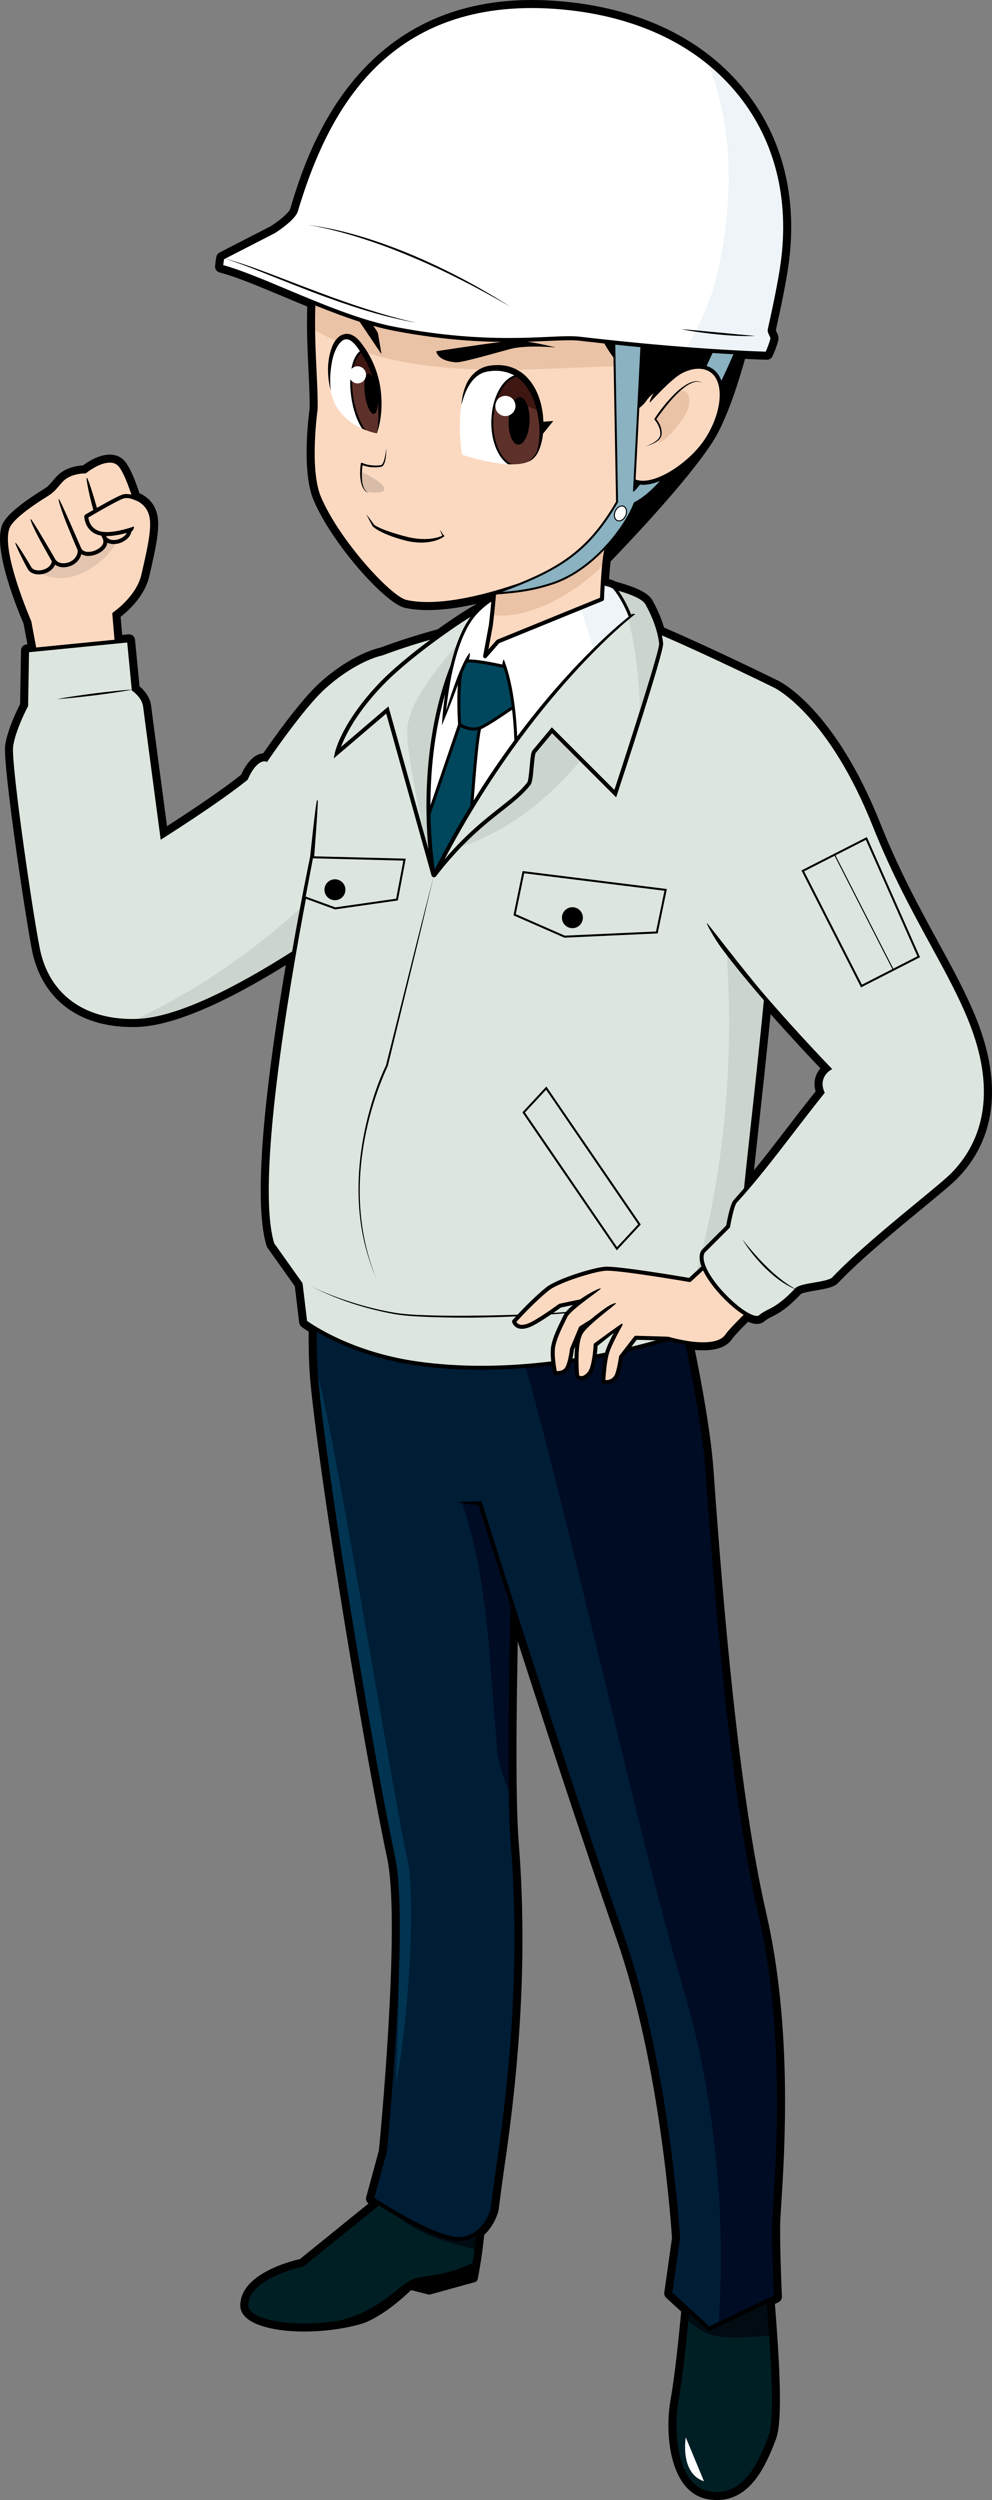 <?xml version="1.0" encoding="UTF-8"?><svg id="b" xmlns="http://www.w3.org/2000/svg" width="87.102mm" height="219.465mm" xmlns:xlink="http://www.w3.org/1999/xlink" viewBox="0 0 246.903 622.106"><rect x="0" y="0" width="246.903" height="622.106" fill="#808080" stroke="none"/><defs><clipPath id="d"><path d="M82.292,97.12c-1.559-9.05,2.477-17.238,6.965-11.419,8.004,10.386,4.539,22.149,4.539,22.149,0,0-9.945-1.681-11.504-10.73Z" fill="none"/></clipPath><clipPath id="e"><path d="M115.013,113.149s-3.492-20.206,7.047-21.501c13.598-1.666,14.547,18.39,10.779,22.341-3.769,3.952-17.826-.84-17.826-.84Z" fill="none"/></clipPath></defs><g id="c"><g><path d="M28.458,152.771s5.936-3.979,7.238-9.72c1.228-5.402,2.594-10.988,2.053-14.246-.676-4.07-4.266-4.914-4.266-4.914,0,0-2.117-7.083-3.969-8.552-3.021-2.398-8.355,1.973-8.355,1.973,0,0-2.516-.102-4.738,1.251-1.756,1.068-2.447,2.991-4.539,4.296-2.555,1.592-8.764,5.524-9.926,8.273-2.447,5.794,5.353,23.599,5.353,23.599l2.025,10.836s13.442,.922,20-2.5l-.876-10.296Z" fill="#fbd9c1"/><path d="M30.014,132.726s-1.381,5.148-7.963,9.062c-8.033,4.773-13.859-.232-13.859-.232l21.822-8.829Z" fill="#e2c4af"/><path d="M31.395,126.005l-9.666-6.635s1.166,4.551,2.315,8.564l-9.233-3.306s1.285,3.175,2.562,6.291l-9.5-1.322s1.377,2.503,2.774,5.026l-6.567,.88s2.43,4.404,3.299,5.904c1.051,1.811,5.408,1.192,6.012-1.555,.02-.09,.031-.19,.037-.296,1.355,1.975,5.557,1.225,6.332-1.778,.073-.282,.087-.645,.065-1.05,1.383,2.489,6.858,.311,6.38-2.258-.03-.166-.069-.365-.111-.577,1.562,2.139,5.988,.504,6.142-1.865,.12-1.859-.841-6.023-.841-6.023Z" fill="#fbd9c1"/><path d="M30.791,123.504c-1.387,.297-9.315,4.988-9.315,4.988,0,0-.004,3.096,3.034,4.122,3.036,1.025,8.78-1.065,8.78-1.065l.193-7.657s-1.306-.685-2.692-.388Z" fill="#fbd9c1"/><path d="M95.086,162.6s-6.432,1.174-14.422,8.346c-5.539,4.972-14.394,18.062-14.394,18.062,0,0-2.524-.98-5.05,4.729-7.114,5.744-20.828,14.384-20.828,14.384,0,0-4.036-30.317-4.267-32.295-.298-2.578-2.836-4.266-2.836-4.266l-1.176-12.217-25.381,2.506-.236,13.738s-3.038,5.667-3.71,9.978c-.672,4.312,5.44,45.737,6.858,51.601,2.518,10.395,10.814,17.296,24.413,16.886,23.161-.7,70.875-39.896,70.875-39.896l-9.847-51.557Z" fill="#dce6de"/><path d="M104.933,214.156l-3.393-17.764c-17.837,23.957-41.415,45.236-68.686,57.655,.402,0,.793,.017,1.203,.004,23.161-.7,70.876-39.896,70.876-39.896Z" fill="#cbd4cd"/><path d="M119.673,554.534c-.637,7.14-1.762,12.39-1.762,12.39l-11.084,3.059-4.81-1.226s-7.017,7.101-12.794,8.681c-12.389,3.388-28.533,1.686-28.426-3.818,.15-7.674,14.285-10.541,14.285-10.541l18.588-15.05,16.45-16.528s10.189,15.897,9.553,23.034Z" fill="#001f25"/><path d="M119.08,559.852c.212-1.592,.421-3.382,.594-5.318,.637-7.137-9.553-23.034-9.553-23.034l-15.573,15.646c5.915,7.537,15.083,10.786,24.532,12.706Z" fill="#000b12"/><path d="M127.597,458.433c2.562,32.01-.713,61.139-3.346,79.195-.902,6.174-1.652,12.197-1.652,12.197,0,0-1.574,6.525-7.67,7.31-6.094,.787-22.335-10.021-22.335-10.021l3.191-11.717s5.602-56.512,2.064-73.203c-5.586-26.359-16.096-89.545-18.977-117.146-2.166-20.746,2.699-48.388,2.699-48.388l49.218,5.395s-5.443,128.27-3.193,156.377Z" fill="#001d36"/><path d="M123.81,436.073c.541,3.701,1.766,7.197,3.322,10.635-.338-19.623,.457-52.898,1.391-82.6-5.664,2.945-5.971,6.543-14.959,5.898,8.262,21.301,8.051,42.977,10.246,66.066Z" fill="#000c24"/><path d="M101.408,462.722c-3.202-13.594-20.509-120.332-22.851-121.49,.082,1.291,.185,2.565,.316,3.817,2.881,27.601,13.391,90.787,18.977,117.146,2.249,10.613,1.492,38.014,.641,56.562,3.46-16.807,4.882-47.691,2.917-56.035Z" fill="#003451"/><path d="M192.236,606.47c-3.184,8.635-7.365,15.777-15.711,14.484-8.959-1.385-10.029-15.676-8.676-23.385,2.105-11.975,3.67-34.166,3.67-34.166,0,0,19.719-4.463,19.785,1.203,.07,5.664,3.353,35.299,.932,41.863Z" fill="#001f25"/><path d="M171.519,563.403s-.409,5.802-1.09,13.07c-.06,.635,4.668,4.327,7.306,4.765,4.7,.779,9.76,.24,14.713-.065-.506-7.442-1.113-14.163-1.143-16.567-.066-5.666-19.785-1.203-19.785-1.203Z" fill="#000b12"/><path d="M192.669,553.872c.055-6.916,4.332-43.748-3.402-77.383-7.064-30.723-10.924-78.805-13.162-110.359-1.232-17.389-8.185-46.055-8.185-46.055l-78.161-3.975,23.86,57.291,5.859,.67s19.469,62.117,35.463,108.123c11.426,32.863,13.818,74.805,13.818,74.805l-1.935,13.689,9.672,8.846,16.619-7.992s-.502-10.744-.445-17.66Z" fill="#001d36"/><path d="M192.669,553.872c.055-6.916,4.332-43.748-3.402-77.383-7.064-30.723-10.924-78.805-13.162-110.359-1.232-17.389-8.185-46.055-8.185-46.055l-43.824-2.228c13.197,38.93,32.92,132.748,45.894,176.726,10.592,35.914,9.957,68.768,8.855,83.82l14.269-6.861s-.502-10.744-.445-17.66Z" fill="#000c24"/><path d="M161.08,164.004l-26.496-3.058,5.994-17.084s17.768,2.196,20.416,6.124c2.506,3.712,.086,14.018,.086,14.018Z" fill="#cbd4cd"/><path d="M192.913,170.675s-31.55-15.546-38.97-17.101c-14.459-3.028-40.464,2.142-58.856,9.025l-16.205,37.032-1.203,13.695s-16.05,76.543-9.877,96.296l7.022,9.876,1.133,9.47s10.151,7.767,27.647,10.284c35.289,5.075,70.371-8.642,70.371-8.642v-7.407s10.47-12.022,11.11-20.987c1.235-17.284,13.581-108.881,7.828-131.541Z" fill="#dce6de"/><path d="M180.473,232.142c3,33.745-.748,68.613-12.088,100.391,3.555-1.129,5.588-1.922,5.588-1.922v-7.407s10.471-12.022,11.111-20.987c.812-11.378,6.439-54.96,8.551-89.88-6.324,6.57-13.162,13.499-13.162,19.806Z" fill="#cbd4cd"/><path d="M164.495,158.904c-4.58-2.802-8.496-4.899-10.552-5.33-5.351-1.121-11.699-1.452-18.502-1.081-5.035,20.421-12.629,39.972-21.967,58.648,24.074-7.523,38.525-29.761,51.02-52.237Z" fill="#cbd4cd"/><polygon points="130.273 217.029 128.082 227.62 140.52 233.079 163.484 232.029 165.675 221.439 130.273 217.029" fill="#dce6de"/><polygon points="77.678 213.327 75.801 223.264 83.42 226.048 98.812 223.849 100.689 213.912 77.678 213.327" fill="#dce6de"/><polygon points="159.16 304.685 153.542 310.731 130.34 276.818 135.959 270.771 159.16 304.685" fill="#dce6de"/><path d="M113.832,162.324s-15.166,7.793-5.874,55.629c29.829-49.139,49.112-56.683,49.112-56.683l-43.238,1.054Z" fill="#fff"/><path d="M114.394,180.301l-8.484,24.838c.478,3.916,1.146,8.175,2.048,12.814,3.204-5.277,6.284-10.071,9.233-14.432,.812-10.925,1.521-19.698,2.217-22.357,2.262-8.635-5.014-.863-5.014-.863Z" fill="#00465c"/><path d="M107.958,217.953l-11.553-41.271-12.555,10.72s1.546-7.326,11.111-17.284c6.83-7.11,21.438-17.322,25.649-19.133-20.127,27.411-12.653,66.969-12.653,66.969Z" fill="#dce6de"/><path d="M101.368,181.247c-.569,6.829,6.59,36.706,6.59,36.706,0,0-6.415-33.97,8.663-60.765-7.531,8.448-14.684,17.229-15.253,24.059Z" fill="#cbd4cd"/><path d="M119.408,181.164c-2.664,.861-5.014-.863-5.014-.863,0,0-.895-13.341,1.352-15.6,1.394-1.402,22.041,4.113,22.041,4.113,0,0-15.711,11.49-18.379,12.35Z" fill="#00465c"/><path d="M152.984,146.403c-1.936-2.218-16.33-1.707-16.33-1.707,0,0-11.77,.325-18.564,8.202-6.793,7.876-7.726,27.589-7.726,27.589,0,0,3.861-14.128,6.797-17.773l7.904,1.583c3.15,7.769,3.322,20.036,3.322,20.036,0,0,27.545-20.078,29.227-24.191,1.525-3.735-2.695-11.523-4.629-13.738Z" fill="#fff"/><path d="M152.984,146.403c-1.156-1.324-6.753-1.676-11.076-1.744,3.178,7.637,5.615,15.47,7.477,23.5,4.281-3.549,7.671-6.657,8.228-8.018,1.525-3.735-2.695-11.523-4.629-13.738Z" fill="#eef4f7"/><path d="M149.834,149.081l-25.9,10.559-3.193,3.659,1.428-7.697s2.473-19.593,.783-29.118c-1.553-8.754,33.068-4.52,33.068-4.52,0,0-4.244,10.726-5.223,15.453-.662,3.211-.963,11.665-.963,11.665Z" fill="#fbd9c1"/><path d="M156.018,121.963s-34.62-4.233-33.067,4.52c1.311,7.394,.115,20.849-.486,26.502,9.066,1.513,21.588-5.887,27.934-12.693,.115-1.122,.246-2.14,.398-2.876,.978-4.727,5.222-15.453,5.222-15.453Z" fill="#eac2a6"/><path d="M125.439,24.17c-18.434-.644-38.431,9.328-45.743,38.149-3.383,13.335-.863,31.358-1.15,39.587,0,0-2.119,14.815,.863,21.905,4.598,10.93,17.592,25.069,21.688,25.978,12.594,2.79,34.092-6.395,34.092-6.395l13.145-6.325,7.686-15.104s13.834-18.997,14.441-36.371c1.148-32.916-20.445-60.564-45.021-61.422Z" fill="#fbd9c1"/><path d="M169.848,91.134c.328-1.85,.547-3.705,.611-5.542,1.148-32.916-20.444-60.564-45.02-61.422-18.434-.644-38.431,9.328-45.743,38.149-1.528,6.021-1.851,12.999-1.773,19.6,27.728,15.953,60.802,7.879,91.926,9.216Z" fill="#eac2a6"/><g clip-path="url(#d)"><polygon points="96.401 110.271 81.805 103.242 81.584 82.025 97.368 82.577 96.401 110.271" fill="#fff"/><path d="M97.057,97.324c.846,6.021-.572,11.2-3.17,11.565-2.594,.365-5.385-4.221-6.228-10.242-.848-6.021,.572-11.2,3.166-11.564,2.596-.364,5.385,4.221,6.232,10.242Z" fill="#5d312a"/><path d="M97.018,97.083c-.889-5.9-3.633-10.359-6.193-10.001-2.115,.298-3.449,3.797-3.41,8.344,2.156-.832,5.793-1.399,9.604,1.657Z" fill="#3e1612"/><path d="M91.112,93.345c-.041,1.174-1.025,2.092-2.197,2.051-1.176-.041-2.094-1.025-2.053-2.199s1.025-2.093,2.201-2.052c1.172,.041,2.09,1.026,2.049,2.2Z" fill="#fff"/></g><path d="M89.856,117.378c-.06,1.734,.127,4.116,1.445,5.036,0,0,4.566,.727,4.357-.871-.211-1.599-5.803-4.165-5.803-4.165Z" fill="#d9bca8"/><path d="M160.994,149.986l-2.881,2.821s-27.349,19.778-50.155,65.145c11.06-14.321,19.025-16.976,23.673-22.951,.723-.871,.672-7.182,1.327-7.966,3.972-4.757,4.424-5.311,4.424-5.311l15.761,15.761s11.639-35.326,11.422-37.343c-.555-5.184-3.57-10.156-3.57-10.156Z" fill="#dce6de"/><path d="M160.993,149.986l-2.881,2.821s-.611,.445-1.707,1.331c2.01,7.812,2.707,15.918,2.941,24.125,2.736-8.653,5.32-17.161,5.217-18.121-.555-5.184-3.57-10.156-3.57-10.156Z" fill="#cbd4cd"/><path d="M156.111,123.673c-1.431,1.226-.155,2.529,1.875,1.514,12.644-6.322,26.067-39.949,26.067-39.949l-4.338-3.293s-14.753,34.142-23.604,41.729Z" fill="#8ab2c1"/><path d="M176.9,92.076c-3.906-2.421-10.568,.69-14.881,7.649l-5.801,18.812c4.219,4.94,15.637-2.52,19.949-9.479s4.641-14.561,.732-16.982Z" fill="#fbd9c1"/><path d="M163.405,104.29c.314,.371,1.373,1.737,1.373,3.561,0,.052,0,.104-.002,.156-.027,.794-.514,1.423-1.133,1.908,1.578,.346,3.525-2.052,5.738-4.914,3.334-4.315,2.352-7.747,.543-7.742-.131,0-.24-.102-.369-.13-2.961,2.496-5.756,6.573-6.15,7.161Z" fill="#eac2a6"/><path d="M170.687,606.515s-1.539,8.916,4.529,10.922l-4.529-10.922Z" fill="#fff"/><path d="M160.005,79.349c.123-1.375-7.142-3.417-7.266-2.041l.842,47.595c-7.586,13.102-15.202,17.217-30.348,22.796,5.479-.421,9.273-.843,14.331-2.528,10.116-3.372,18.125-13.91,20.421-19.983l-.188-2.778,2.208-43.06Z" fill="#8ab2c1"/><path d="M140.098,1.87c-47.888-4.477-61.084,32.764-66.408,50.442-.488,2.082-5.545,5.274-5.545,5.274l-12.828,6.589s-.172,.912-.287,2.171c10.233,2.665,28.52,12.642,42.908,15.425,25.52,4.939,39.855,1.755,46.335,2.513,28.639,3.355,46.636,3.731,46.636,3.731,0,0,.969-2.082,1.346-3.725,.124-.539-.819-1.576-.671-2.234,1.037-4.607,2.571-11.782,3.23-16.626,4.578-33.741-17.009-60.034-54.715-63.561Z" fill="#fff"/><path d="M194.813,65.431c2.814-20.744-4.274-38.663-18.904-50.217,7.471,17.253,6.553,39.118,1.564,56.928-1.752,5.257-4.068,10.138-6.84,14.722,12.863,.995,20.275,1.152,20.275,1.152,0,0,.969-2.082,1.346-3.725,.123-.539-.82-1.576-.672-2.234,1.037-4.607,2.572-11.782,3.231-16.626Z" fill="#eef4f7"/><path d="M155.712,128.339c-.437,.977-1.367,1.513-2.078,1.196-.711-.318-.934-1.368-.498-2.347,.436-.978,1.366-1.513,2.078-1.196,.711,.318,.935,1.368,.498,2.347Z" fill="#fff"/><path d="M199.82,292.641l-28.165,25.877s-17.718-3.05-21.015-2.806c-2.916,.21-11.865,2.989-14.404,5.043-3.947,3.185-8.287,8.072-8.287,8.072,0,0,.512,2.2,3.685,.966,2.276-.881,7.753-4.892,7.753-4.892l5.225-1.099c-1.694,1.231-3.345,2.627-3.886,3.723-1.246,2.524-2.654,5.278-3.053,7.634-.398,2.351,.473,6.481,.473,6.481,0,0,1.834,.309,2.791-.852,.958-1.16,1.418-5.061,1.418-5.061l2.204-5.267,2.77-1.742c-1.271,1.088-2.389,2.203-2.848,3.095-1.548,2.998-.829,10.677-.829,10.677,0,0,1.223,1.385,3.031-.74,1.297-1.529,1.568-7.102,1.568-7.102l6.216-4.984s-2.815,4.688-3.483,7.356c-.668,2.667-.838,6.825-.838,6.825,0,0,2.136,.573,3.25-1.361,.628-1.093,1.185-4.864,1.185-4.864l3.672-4.736,8.014,.235s11.732,3.604,14.686-.743c2.979-4.38,28.981-27.207,28.981-27.207l-10.115-12.527Z" fill="#fbd9c1"/><path d="M241.767,254.454c-5.557-14.118-15.503-27.523-24.086-49.08-11.323-28.438-24.768-34.699-24.768-34.699l-16.696,59.459c7.92,12.852,30.128,35.794,30.128,35.794,0,0-3.304,2.003-1.645,5.92-8.132,10.165-14.266,18.946-21.729,27.134-.845,.928-1.749,6.212-1.749,6.212l-6.232,6.232c-2.797,4.731,11.429,18.627,14.231,16.265,2.248-1.895,3.837-1.23,9.052-6.743,1.249-1.319,7.872-1.289,9.245-2.739,8.827-9.324,26.098-22.324,29.711-26.03,8.869-9.097,10.706-22.059,4.54-37.724Z" fill="#dce6de"/><g clip-path="url(#e)"><rect x="111.049" y="89.791" width="28.554" height="30.155" transform="translate(16.149 226.461) rotate(-88.001)" fill="#fff"/><path d="M135.845,104.976c-.219,6.255-3.373,11.222-7.045,11.094-3.674-.129-6.475-5.304-6.256-11.559,.217-6.255,3.373-11.222,7.047-11.093,3.672,.128,6.473,5.302,6.254,11.558Z" fill="#5d312a"/><path d="M129.591,93.418c-3.096-.108-5.816,3.407-6.728,8.258,3.332-1.211,8.535-1.779,12.973,1.841-.226-5.58-2.861-9.98-6.244-10.099Z" fill="#3e1612"/><path d="M128.312,101.105c-.049,1.391-1.215,2.477-2.606,2.429s-2.477-1.214-2.43-2.605c.049-1.391,1.215-2.477,2.605-2.429,1.391,.048,2.478,1.214,2.43,2.604Z" fill="#fff"/></g><path d="M233.413,234.252c-4.527-8.289-9.66-17.684-14.338-29.433-11.412-28.662-24.958-35.238-25.499-35.49-.167-.082-16.468-8.104-28.298-13.159-.865-2.961-2.15-5.442-2.668-6.374-.115-.23-.237-.449-.372-.648-.72-1.066-2.435-2.679-8.98-4.407-.439-.254-.984-.469-1.664-.653,.113-1.714,.24-3.196,.375-4.36,4.716-4.887,18.753-19.695,24.973-29.111,.175-.256,.344-.512,.492-.752,2.629-4.134,5.317-11.046,7.998-20.557,3.497,.166,5.425,.208,5.445,.208,.585,.017,1.141-.327,1.393-.866,.042-.091,1.04-2.245,1.447-4.02,.179-.778-.16-1.464-.433-2.015-.062-.125-.147-.299-.194-.416,1.117-4.975,2.565-11.818,3.21-16.564,2.23-16.439-1.495-31.302-10.772-42.981C175.398,9.903,159.737,2.2,140.238,.377c-2.676-.25-5.32-.377-7.859-.377-44.499,0-56.26,39.048-60.149,51.97-.183,.782-2.433,2.79-4.83,4.314l-12.768,6.559c-.411,.212-.702,.602-.788,1.057-.007,.04-.186,.996-.308,2.31-.067,.732,.404,1.404,1.115,1.59,4.141,1.078,9.818,3.461,15.83,5.983,1.953,.819,3.959,1.661,5.99,2.492-.18,5.736,.089,11.364,.328,16.364,.175,3.649,.326,6.807,.25,9.137-.186,1.336-2.046,15.432,.976,22.617,4.595,10.924,17.875,25.78,22.747,26.86,4.497,.997,10.524,.659,17.767-.972-.052,.048-.102,.097-.153,.144-2.329,1.28-5.752,3.515-9.463,6.177-5.029,1.367-9.822,2.898-14.251,4.552-1.054,.227-7.359,1.81-15.01,8.676-4.925,4.421-12.195,14.79-14.148,17.627-1.519,.123-3.603,1.21-5.513,5.335-5.403,4.316-14.454,10.239-18.433,12.799-.951-7.143-3.765-28.316-3.953-29.936-.275-2.378-1.969-4.104-2.894-4.882l-1.113-11.572c-.039-.396-.232-.762-.541-1.015-.307-.253-.701-.373-1.1-.334l-1.559,.153-.386-4.519c1.731-1.334,5.989-5.05,7.136-10.1l.242-1.061c1.225-5.362,2.382-10.428,1.828-13.764-.613-3.691-3.166-5.249-4.533-5.829-.725-2.295-2.417-7.113-4.249-8.566-.872-.692-1.925-1.044-3.129-1.044-2.763,0-5.597,1.891-6.683,2.7-.994,.046-3.071,.291-4.994,1.461-1.056,.643-1.76,1.48-2.439,2.29-.633,.753-1.23,1.464-2.113,2.014-6.228,3.88-9.568,6.728-10.514,8.964-2.561,6.062,4.2,22.114,5.29,24.625l.964,5.157-.243,.024c-.759,.074-1.34,.705-1.352,1.467l-.23,13.383c-.674,1.307-3.082,6.175-3.697,10.128-.755,4.84,5.697,47.285,6.883,52.186,2.861,11.818,12.291,18.437,25.916,18.032,8.51-.258,20.957-5.433,37.03-15.391-4.405,25.929-8.536,57.843-4.765,69.909,.047,.151,.117,.294,.209,.422l6.801,9.564,1.088,9.09c.048,.402,.257,.769,.578,1.014,.03,.023,.64,.487,1.785,1.213-.06,5.098,.124,9.747,.551,13.831,2.877,27.551,13.312,90.457,19.002,117.301,.057,.27,.111,.56,.164,.85,3.027,16.908-1.957,68.851-2.242,71.771l-3.158,11.595c-.164,.603,.07,1.236,.572,1.602l-17.08,13.829c-2.002,.443-14.687,3.564-14.842,11.449-.021,1.069,.396,2.049,1.242,2.91,2.253,2.298,7.757,3.67,14.723,3.67,4.658,0,9.533-.632,13.725-1.777,5.219-1.428,11.211-6.97,12.83-8.537l4.264,1.086c.169,.043,.346,.042,.513-.005l11.084-3.059c.359-.099,.634-.39,.712-.754,.011-.05,.99-4.665,1.638-11.028,2.642-2.436,3.48-5.724,3.53-5.929,.014-.055,.023-.11,.03-.166,.008-.06,.759-6.079,1.648-12.166,4.224-28.969,5.321-54.983,3.356-79.532-.221-2.756-.376-6.669-.46-11.63-.071-4.115-.095-9.004-.07-14.514l.014-2.387v-.207c.021-3.044,.055-6.225,.099-9.516l.19-11.58c7.071,21.956,16.341,50.271,24.659,74.197,10.89,31.319,13.558,71.505,13.728,74.252l-1.914,13.54c-.069,.49,.107,.982,.473,1.316l3.729,3.411c-.657,7.169-1.599,16.07-2.677,22.2-1.094,6.229-.582,15.291,3.127,20.466,1.654,2.309,3.802,3.682,6.381,4.08,.701,.108,1.395,.164,2.06,.164,8.023,0,11.955-7.729,14.743-15.291,1.85-5.015,.573-22.049-.299-33.504l.89-.428c.542-.261,.876-.82,.848-1.422-.005-.106-.499-10.783-.443-17.578,.009-1.097,.135-3.093,.295-5.619,.83-13.108,2.774-43.803-3.735-72.111-6.891-29.966-10.792-77.204-13.128-110.13-.637-8.984-2.798-20.965-4.654-30.098,4.632,.405,7.752-.509,9.247-2.707,.353-.519,1.338-1.685,3.988-4.304,.823,.363,1.549,.542,2.199,.542,.884,0,1.469-.337,1.805-.62,.629-.529,1.206-.822,1.937-1.193,1.609-.816,3.611-1.832,7.207-5.637,.43-.332,2.432-.674,3.628-.878,2.469-.421,4.601-.784,5.646-1.89,5.466-5.773,14.422-13.15,20.962-18.535,4.094-3.373,7.327-6.036,8.734-7.479,9.479-9.723,11.16-23.319,4.861-39.321-2.54-6.455-6.042-12.865-9.75-19.652Zm-35.505,86.351c-.025,.027-.049,.051-.074,.077-1.196-.69-2.341-1.455-3.42-2.302-1.213-.953-2.377-1.968-3.47-3.059-1.12-1.061-2.164-2.202-3.192-3.358-1.025-1.158-2.016-2.35-2.975-3.573,.79,1.342,1.711,2.602,2.682,3.821,.973,1.217,2.033,2.364,3.137,3.468,1.132,1.075,2.31,2.108,3.588,3.01,1.131,.797,2.33,1.503,3.598,2.048-3.305,3.468-5.109,4.388-6.561,5.124-.779,.396-1.516,.77-2.322,1.449-.59,.496-2.653-.177-5.788-2.828-4.878-4.127-9.116-10.207-7.72-12.749l6.297-6.297,.027-.156c.365-2.135,1.11-5.394,1.625-5.959,4.914-5.391,9.302-11.101,13.946-17.146,2.465-3.207,5.014-6.525,7.805-10.013l.186-.233-.116-.275c-1.463-3.457,1.327-5.225,1.446-5.298l.531-.327-.433-.447c-.132-.137-8.058-8.344-16.079-17.628-5.4-6.25-14.547-18.32-14.671-18.244-.234,.146,2.058,4.082,3.437,5.957,3.078,4.182,6.929,8.842,10.736,13.239-1.173,12.021-2.418,23.407-3.421,32.569-.606,5.542-1.137,10.393-1.527,14.231-.852,.986-1.699,1.975-2.579,2.94-.854,.938-1.638,5.121-1.846,6.307l-6.12,6.12-.077,.099c-.623,1.055-.528,2.445,.03,3.974l-3.09,2.839c-2.224-.38-17.771-2.989-20.893-2.771-3.093,.223-12.125,3.084-14.682,5.153-2.664,2.149-5.522,5.087-7.107,6.779-3.686,.136-7.374,.217-11.062,.237-3.462,.044-6.924,.039-10.383-.055-3.454-.126-6.929-.19-10.314-.877-3.398-.631-6.753-1.501-10.041-2.572-3.292-1.06-6.538-2.292-9.64-3.837,6.151,3.195,12.808,5.402,19.618,6.735,3.414,.72,6.906,.812,10.364,.966,3.466,.121,6.934,.154,10.4,.139,3.553-.047,7.105-.148,10.655-.305-.516,.557-.826,.905-.838,.918-.107,.121-.149,.287-.113,.445,.14,.598,.83,1.728,2.447,1.728,.566,0,1.207-.138,1.906-.41,1.31-.507,3.587-1.976,5.357-3.186,.453-.031,.906-.057,1.359-.09,.682-.052,1.362-.115,2.043-.172-.117,.169-.219,.333-.297,.492l-.212,.43c-1.228,2.481-2.497,5.047-2.886,7.342-.181,1.069-.115,2.463,.017,3.701-10.345,1.259-21.945,1.647-33.522-.019-15.953-2.295-25.861-9.068-27.247-10.064l-1.122-9.38-7.05-9.915c-4.661-15.166,3.804-64.215,7.894-85.741l7.245,2.646,15.63-2.232,1.965-10.402-22.788-.579s1.069-13.827,.878-13.911c-.049-.021-.098-.04-.154-.045-.279-.029-1.736,14.091-1.736,14.091-.228,1.086-2.224,10.676-4.477,23.556-13.568,8.634-28.557,16.466-38.668,16.771-.379,.012-.752,.017-1.123,.017h-.002c-11.939,0-20.246-6.022-22.787-16.52-1.405-5.811-7.509-47.184-6.851-51.407,.651-4.175,3.626-9.763,3.656-9.818l.058-.106,.23-13.414,24.439-2.413,1.127,11.707c-3.035,.202-6.052,.564-9.068,.917-3.176,.43-6.352,.844-9.506,1.449,3.205-.195,6.385-.582,9.568-.954,3.01-.406,6.019-.805,9.011-1.361l.018,.196,.197,.132c.023,.016,2.35,1.598,2.617,3.907,.226,1.959,4.226,32,4.267,32.304l.103,.773,.659-.416c.137-.086,13.82-8.721,20.875-14.417l.095-.076,.049-.11c2.267-5.121,4.403-4.465,4.413-4.465h0l.372,.144,.223-.33c.088-.13,8.885-13.097,14.314-17.971,6.543-5.872,12.07-7.678,13.695-8.11,0,0,.441-.092,.568-.139,3.674-1.375,7.673-2.687,11.831-3.881-4.689,3.497-9.45,7.416-12.491,10.583-2.258,2.35-4.059,4.543-5.514,6.537-4.707,6.45-5.678,10.758-5.726,10.99l-.304,1.438,.944-.807,12.131-10.358,11.343,40.518,.131-.03c.037,.124,.133,.219,.259,.252-1.997,7.731-3.973,15.468-5.894,23.218l-5.902,23.575c-1.979,4.131-3.386,8.48-4.525,12.891-1.117,4.428-1.868,8.952-2.171,13.51-.304,4.556-.156,9.146,.535,13.661,.705,4.511,1.993,8.927,3.818,13.101-3.512-8.428-4.676-17.69-4.012-26.738,.33-4.532,1.107-9.029,2.247-13.426,1.145-4.393,2.64-8.714,4.55-12.813l.014-.029,.005-.021,5.753-23.632c1.906-7.753,3.758-15.521,5.589-23.292,.007,.002,.012,.009,.019,.01,.022,.004,.045,.006,.066,.006,.111,0,.21-.057,.28-.142l.115,.072c6.697-8.672,12.202-13.002,16.625-16.482,2.786-2.191,5.192-4.084,7.037-6.456,.447-.538,.601-2.03,.813-4.42,.115-1.285,.288-3.228,.513-3.545,2.485-2.975,3.594-4.308,4.075-4.89l15.946,15.946,.254-.771c1.195-3.626,11.666-35.488,11.444-37.553-.071-.665-.182-1.325-.319-1.972,11.066,4.745,25.815,11.958,27.742,12.903l.291,.145c1.049,.54,13.755,7.556,24.441,34.395,4.723,11.861,9.886,21.312,14.441,29.651,3.836,7.023,7.149,13.087,9.644,19.426,5.988,15.215,4.455,28.075-4.434,37.192-1.33,1.364-4.526,3.997-8.573,7.33-6.58,5.42-15.591,12.842-21.143,18.705-.588,.621-2.683,.978-4.53,1.294-2.142,.365-3.99,.68-4.715,1.445Zm-17.367,11.49c-.869,1.278-2.738,1.927-5.557,1.927-4.025,0-8.525-1.366-8.57-1.38-.043-.014-.087-.021-.132-.022l-8.014-.235c-.155,.01-.313,.067-.41,.193l-3.672,4.736c-.053,.068-.087,.148-.099,.233-.151,1.023-.648,3.859-1.125,4.688-.63,1.096-1.675,1.235-2.294,1.184,.065-1.138,.279-4.196,.801-6.276,.642-2.565,3.488-7.376,3.492-7.454,0-.021-.024-.177-.051-.233-.007-.013-.004-.029-.012-.042-.005-.009-.016-.012-.021-.021-.008-.013-.011-.027-.02-.04-.096-.12-6.918,4.907-6.918,4.907-.112,.089-.18,.223-.186,.365-.074,1.503-.477,5.655-1.45,6.802-.551,.648-1.093,.996-1.567,1.008-.277,.007-.485-.103-.601-.185-.097-1.205-.538-7.628,.792-10.205,1.191-2.311,8.546-7.504,8.395-7.735-.15-.232-1.596,.445-2.682,1.22-1.065,.758-2.393,1.751-3.603,2.785l-2.743,1.726c-.087,.055-.155,.135-.194,.229l-2.204,5.268c-.019,.043-.03,.089-.035,.135-.124,1.044-.599,3.942-1.308,4.801-.54,.657-1.484,.733-1.987,.705-.195-1.044-.709-4.097-.397-5.933,.363-2.149,1.6-4.649,2.796-7.065l.212-.43c.954-1.931,8.498-6.881,8.359-7.119-.139-.239-2.994,1.163-5.126,2.707l-5.123,1.077c-.07,.015-.136,.044-.193,.086-.054,.04-5.448,3.981-7.639,4.829-.583,.226-1.102,.342-1.544,.342-.861,0-1.234-.449-1.384-.734,.898-.993,4.634-5.055,8.025-7.791,2.392-1.935,11.214-4.724,14.127-4.933,.116-.009,.252-.013,.406-.013,4.1,0,20.323,2.784,20.486,2.812,.151,.025,.309-.02,.423-.125l3.005-2.761c1.495,3.176,4.662,6.747,7.466,9.119,.718,.608,1.65,1.334,2.621,1.946-2.229,2.192-3.901,3.959-4.544,4.903Zm11.928,216.045c-.168,2.657-.29,4.577-.299,5.729-.051,6.171,.348,15.491,.431,17.356l-13.715,6.597-2.302,1.106-9.228-8.44,1.902-13.526c-.023-.42-2.527-42.388-13.845-74.94-15.809-45.473-35.264-107.487-35.458-108.108-.059-.189-.225-.325-.421-.348,0,0-6.247,.293-5.973,.324l5.536,.633c.573,1.826,3.599,11.44,7.961,25.059-.396,17.601-.61,34.088-.441,45.956,.076,5.362,.229,9.792,.481,12.937,1.953,24.396,.859,50.265-3.343,79.083-.893,6.108-1.645,12.147-1.643,12.152-.015,.061-1.559,6.199-7.248,6.932-5.432,.713-19.459-8.29-21.692-9.744l3.111-11.448c.036-.366,2.348-23.942,3.035-45.062,.377-11.581,.266-22.425-.978-28.295-5.682-26.801-16.1-89.597-18.971-117.095-.081-.782-.149-1.578-.211-2.379-.281-3.624-.369-7.417-.322-11.209,3.785,2.198,10.828,5.639,20.463,7.602,1.361,.277,2.769,.528,4.232,.738,5.477,.787,10.956,1.12,16.311,1.12,3.767,0,7.467-.168,11.059-.455,2.185-.174,4.325-.394,6.417-.648,.153,1.092,.322,1.904,.338,1.979,.042,.201,.203,.355,.406,.39,.029,.005,.274,.044,.631,.044,.715,0,1.876-.158,2.629-1.071,.367-.445,.661-1.204,.891-2.013,.257-.039,.517-.076,.772-.116,.019,1.912,.155,3.42,.168,3.559,.01,.105,.053,.205,.123,.284,.056,.062,.566,.612,1.434,.612h.019c.788-.007,1.573-.465,2.335-1.36,.677-.798,1.089-2.475,1.337-4.037,.651-.123,1.295-.248,1.929-.376-.532,2.631-.677,6.009-.684,6.165-.009,.233,.144,.442,.37,.503,.037,.011,.373,.097,.854,.097,1.279,0,2.33-.601,2.959-1.691,.609-1.06,1.111-4.156,1.226-4.91l1.114-1.438c3.955-.933,7.396-1.883,10.185-2.719,.597,.172,2.251,.624,4.277,.959,2,9.667,4.315,22.266,4.973,31.54,2.341,32.992,6.252,80.335,13.174,110.437,6.444,28.025,4.514,58.517,3.688,71.537Zm-49.998-210.091c.215-.992,.336-1.889,.373-2.192l.312-.747c-.104,.941-.154,1.922-.167,2.855-.174,.027-.344,.056-.518,.083Zm6.076-1.055c.111-.916,.169-1.699,.192-2.096l4.026-3.229c-.799,1.494-1.742,3.429-2.174,4.921-.672,.138-1.353,.272-2.045,.404Zm8.6-1.868l1.346-1.735,4.75,.14c-1.838,.517-3.878,1.057-6.096,1.596Zm-16.309-8.649c-.776,.059-1.552,.125-2.329,.177-.264,.018-.526,.029-.79,.046,.916-.635,1.63-1.15,1.877-1.33l3.009-.633c-.7,.589-1.315,1.181-1.767,1.74Zm62.169-54.912c-2.601,3.265-4.99,6.375-7.307,9.389-2.733,3.558-5.358,6.974-8.039,10.262,.304-2.846,.654-6.047,1.035-9.527,.916-8.378,2.035-18.606,3.105-29.338,5.34,6.049,10.276,11.282,12.387,13.497-1.063,1.25-1.915,3.216-1.182,5.718Zm-125.123-57.981l22.506,.572-1.789,9.473-15.152,2.164-7.361-2.689,1.797-9.52ZM2.417,131.328c.756-1.787,4.029-4.493,9.73-8.044,1.15-.719,1.913-1.626,2.586-2.426,.602-.718,1.172-1.395,1.947-1.867,1.846-1.123,3.953-1.181,4.355-1.181l.103,.002c.125,.014,.242-.035,.336-.113,.031-.025,3.184-2.578,5.843-2.578,.741,0,1.375,.205,1.886,.61,1.226,.972,2.74,5.026,3.502,7.354-.551-.139-1.269-.23-2.019-.069-.389,.083-1.215,.465-2.219,.98-1.32,.677-2.951,1.586-4.344,2.381-.762-2.73-2.252-7.561-2.519-7.49-.267,.068,.626,4.45,1.623,8.005-.289,.167-.559,.323-.801,.464-.597,.348-1.04,.608-1.206,.708-.152,.09-.246,.253-.246,.43,0,.034,.033,3.468,3.374,4.596,.27,.092,.568,.148,.871,.196,.059,.147,.115,.284,.167,.397,.068,.149,.148,.286,.237,.416,.033,.169,.064,.328,.09,.465,.198,1.065-1.091,2.14-2.452,2.565-1.103,.346-2.573,.356-3.072-.754-.732-1.631-5.312-12.313-5.566-12.209-.257,.104,.982,3.757,2.176,6.675,1.035,2.527,2.09,5.079,2.478,5.944,.014,.03,.037,.051,.052,.08,.01,.303,0,.581-.053,.789-.407,1.579-1.854,2.317-2.968,2.471-1.141,.157-2.113-.209-2.545-.951-.901-1.556-5.89-10.147-6.131-10.014-.242,.133,1.131,3.093,2.482,5.535,1.141,2.061,2.314,4.172,2.783,4.98,.002,.004,.006,.007,.008,.011-.002,.018,0,.044-.004,.06-.289,1.32-1.615,1.98-2.662,2.143-1.102,.172-2.075-.122-2.428-.731-.763-1.315-3.733-6.225-3.975-6.092-.242,.134,2.247,5.105,3.109,6.593,.471,.811,1.481,1.278,2.684,1.278,.248,0,.504-.019,.764-.06,.01-.001,.018-.004,.027-.006,1.547-.25,2.776-1.147,3.281-2.357,.567,.405,1.282,.648,2.096,.648,.21,0,.426-.016,.644-.045,1.872-.258,3.363-1.517,3.801-3.212,.002-.008,.003-.018,.005-.025,.478,.297,1.064,.462,1.731,.462,.492,0,1.025-.084,1.58-.258,1.557-.486,3.003-1.644,3.157-3.043,.458,.226,.987,.351,1.57,.351,.157,0,.326-.029,.491-.047,.123-.013,.24-.011,.367-.034,1.585-.294,3.302-1.448,3.547-3.034,.436-.138,.807-1.219,.607-1.225-.06-.001-.123,.006-.184,.028-.055,.021-5.611,2.021-8.448,1.061-2.179-.735-2.596-2.653-2.675-3.374,3.168-1.868,7.968-4.574,8.9-4.773,1.186-.255,2.346,.336,2.357,.342,.07,.036,.144,.05,.219,.052v.021c.538,.162,3.228,1.137,3.785,4.48,.488,2.947-.678,8.054-1.806,12.991l-.243,1.062c-1.242,5.474-6.971,9.376-7.029,9.415-.15,.102-.234,.276-.219,.458l.543,6.383-19.491,1.925-1.212-6.482c-.007-.037-.018-.073-.033-.108-.077-.176-7.686-17.672-5.35-23.203Zm23.955,2.057c.064,0,.122,.012,.186,.012,1.725,0,3.627-.412,4.997-.785-.421,.857-1.528,1.519-2.59,1.715-.454,.086-1.939,.243-2.593-.941Zm74.834,15.915c-3.938-.873-16.863-15.05-21.336-25.684-2.894-6.88-.85-21.493-.824-21.693,.084-2.421-.07-5.646-.249-9.38-.232-4.849-.511-10.69-.31-16.531,3.656,1.472,7.381,2.887,11.018,4.053l5.441,8.059s-.412-2.585-.834-4.958c-.086-.487-.556-1.227-1.229-2.087,1.69,.471,3.351,.873,4.96,1.185,9.245,1.789,18.06,2.708,26.883,2.82-5.76,.71-16.153,2.322-16.153,2.322,0,0,.152,2.405,4.941,2.755,1.414,.102,9.416-2.215,13.453-3.31,4.037-1.096,11.353-.388,11.353-.388,0,0-3.738-.945-7.01-1.431,1.911-.056,3.646-.133,5.166-.202,3.397-.154,6.06-.246,7.738-.049,2.13,.249,4.194,.48,6.205,.698,.791,1.399,1.58,2.565,2.276,3.499l.633,35.752,.002,.106c-4.797,8.268-9.65,12.927-16.231,16.59-2.316,1.29-4.863,2.456-7.682,3.612-7.202,2.504-19.808,6.123-28.212,4.261ZM55.768,64.507l.239-.123c1.809,.543,3.583,1.188,5.347,1.859,1.991,.748,3.971,1.53,5.945,2.322,3.953,1.58,7.914,3.145,11.898,4.654,3.996,1.473,8.018,2.895,12.102,4.118,4.08,1.228,8.223,2.27,12.42,2.998-4.16-.909-8.255-2.076-12.307-3.365-4.05-1.297-8.062-2.711-12.041-4.219-3.993-1.468-7.949-3.039-11.933-4.544-3.755-1.404-7.524-2.821-11.408-3.835l12.383-6.363c.535-.338,5.244-3.365,5.756-5.554C80.693,30.796,93.825,2,132.378,2c2.477,0,5.059,.124,7.673,.368,18.944,1.771,34.128,9.216,43.909,21.528,8.932,11.242,12.513,25.581,10.357,41.467-.678,4.986-2.309,12.53-3.222,16.583-.117,.518,.154,1.068,.394,1.554,.106,.214,.283,.571,.276,.68-.278,1.213-.903,2.703-1.179,3.327-2.582-.071-20.063-.651-46.257-3.719-.73-.086-1.602-.127-2.664-.127-1.487,0-3.225,.079-5.237,.17-2.829,.129-6.036,.274-9.878,.274-9.37,0-18.699-.924-28.518-2.824-8.376-1.621-18.16-5.727-26.791-9.349-5.881-2.468-11.445-4.803-15.674-5.959,.07-.655,.151-1.18,.199-1.467Zm104.789,55.108c-.894,.067-1.675-.033-2.352-.287l.445-8.68,.467-9.111c.692-.528,1.353-1.18,1.909-2.005,.399-.593,.984-1.163,1.685-1.705-.388,.526-1.19,2.178-.956,2.323,.037,.023,5.319-5.941,8.08-7.32,2.618-1.307,5.032-1.425,6.801-.329,1.73,1.071,2.611,3.324,2.48,6.343-.135,3.123-1.333,6.657-3.374,9.951-3.349,5.403-10.444,10.459-15.185,10.82Zm-53.401,83.036l7.44-21.782c.604,.347,1.804,.911,3.268,.911,.354,0,.701-.046,1.044-.113-.61,3.01-1.235,10.473-1.873,18.909-2.972,4.87-5.934,10.131-8.825,15.794-.342-2.345-.941-7.291-1.055-13.719Zm6.81-32.286c-.297,4.106-.017,8.873,.05,9.886l-6.878,20.135c.01-7.967,.819-17.812,3.648-27.691-.617,4.243-.782,7.453-.798,7.775,0,0,2.206-5.226,3.977-10.105Zm5.763,11.076c1.28-.518,4.406-2.555,7.726-4.832,.452,3.887,.542,7.014,.556,7.616-3.308,4.482-6.71,9.457-10.115,14.949,.629-8.219,1.243-15.259,1.834-17.733Zm-.436-.635c-.457,.149-.937,.224-1.428,.224-1.483,0-2.706-.685-3.108-.94-.181-2.846-.349-8.944,.298-12.552,.399-.969,.804-1.868,1.202-2.645,.134-.025,.324-.047,.639-.047,1.688,0,4.981,.596,8.456,1.344,.986,3.018,1.609,6.485,2.001,9.578-3.574,2.462-6.971,4.687-8.06,5.037Zm38.82-27.999s-.572-.2-1.018,.149c-.908-2.327-2.156-4.54-3.171-5.95,3.168,.914,5.807,2.015,6.649,3.252,.004,.008,.012,.02,.026,.045,.009,.014,.016,.031,.024,.045h0c.406,.698,2.945,5.214,3.441,9.847,.11,1.489-6.51,22.268-11.145,36.363l-15.578-15.577-.35,.429c-.005,.006-.474,.581-4.42,5.306-.38,.456-.518,1.599-.741,4.098-.125,1.405-.314,3.529-.597,3.882-1.78,2.289-4.029,4.058-6.876,6.297-3.775,2.97-8.331,6.554-13.741,12.889,22.017-41.708,47.494-61.072,47.494-61.072Zm-1.627,.631c-3.75,3.012-14.954,12.663-27.759,29.815-.127-3.156-.714-12.683-3.315-19.099-.078-.191-.458,.891-.346,1.203-3.349-.71-6.488-1.261-8.171-1.261-.078,0-.14,.006-.212,.008,.262-.453,.315-1.788,.184-1.627-2.04,2.533-4.466,9.847-5.821,14.311,.639-6.074,2.473-18.019,7.327-23.646,1.177-1.364,2.512-2.494,3.91-3.437-.311,3.414-.601,5.746-.607,5.803l-1.428,7.697c-.008,.042-.005,.084-.002,.125,.012,.176,.11,.337,.275,.417,.069,.033,.144,.05,.218,.05,.141,0,.279-.06,.377-.172l.09-.103,3.025-3.467,25.79-10.514c.183-.074,.305-.249,.312-.445,0-.035,.054-1.469,.159-3.355,1.069,.23,1.875,.524,2.209,.905,1.109,1.271,2.724,3.998,3.784,6.789Zm-3.348-67.671c2.162,.226,4.25,.434,6.256,.624l-1.847,36.004,.519-.329c.406-.457,.82-.959,1.241-1.491,.229,.023,.448,.061,.691,.061,.206,0,.418-.008,.634-.024,1.15-.088,2.378-.42,3.627-.92-2.079,2.311-4.199,4.149-6.292,5.219l-.215,.188c-2.282,6.035-10.301,16.512-20.267,19.834-4.548,1.516-8.078,2.001-12.477,2.373,13.792-5.178,21.34-9.413,28.789-22.278,.022-.039,.034-.084,.033-.13l-.693-39.13Zm-29.694,62.242c.126-.036,.25-.071,.374-.108,5.022-.394,8.813-.824,13.826-2.495,4.86-1.62,9.254-4.919,12.775-8.585-.039,.166-.08,.338-.112,.492-.598,2.895-.898,9.823-.961,11.425l-25.602,10.438c-.072,.029-.137,.075-.188,.134l-1.992,2.282,1.1-5.929c.04-.314,.427-3.424,.78-7.654Zm53.72-56.358c-.409-.254-.851-.438-1.31-.584,.543-1.156,1.045-2.239,1.497-3.227,1.923,.126,3.663,.23,5.201,.314-.729,1.684-1.749,3.964-2.998,6.587-.494-1.351-1.294-2.411-2.39-3.09Zm-65.017,73.895c-6.802,17.446-6.398,36.093-5.525,45.781l-9.947-35.534-11.816,10.091c.999-2.671,3.725-8.403,10.465-15.421,5.512-5.737,15.815-13.257,21.817-16.976-2.338,3.137-3.923,7.632-4.993,12.059Zm-49.68,409.564c-.461-.47-.681-.951-.67-1.471,.133-6.783,13.351-9.554,13.484-9.581,.156-.031,.305-.101,.43-.202l18.588-15.05h0c1.212,.762,2.889,1.786,4.796,2.871,4.929,2.807,11.367,6,15.154,6,.26,0,.509-.015,.742-.045,1.377-.178,2.524-.645,3.495-1.253-.122,1.159-.255,2.251-.39,3.265-.175,1.315-.352,2.494-.516,3.493-6.208,2.977-9.598,2.806-14.108,3.755-2.292,.482-5.447,4.092-10.384,7.049-1.725,1.033-3.664,1.989-5.866,2.701-.806,.261-1.632,.52-2.502,.761-2.907,.504-5.976,.777-8.96,.777-6.27,0-11.312-1.15-13.223-3.005-.023-.022-.051-.043-.072-.065Zm128.83,31.015c-2.549,6.914-6.071,13.982-12.866,13.982-.563,0-1.153-.048-1.754-.141-2.028-.314-3.731-1.413-5.061-3.269-3.222-4.496-3.838-12.939-2.781-18.955,.98-5.576,1.847-13.41,2.493-20.182,.062-.651,.122-1.291,.18-1.92l4.65,4.253c.095,.086,.216,.131,.338,.131,.073,0,.147-.017,.217-.05l14.147-6.804c.183,2.402,.393,5.171,.589,8.067,.67,9.889,1.175,21.291-.151,24.886Z"/><path d="M130.075,216.753l-2.279,11.015,12.678,5.564,23.216-1.062,2.286-11.045-35.671-4.443-.229-.028Zm35.301,4.9l-2.097,10.135-22.712,1.039-12.199-5.354,2.104-10.167,34.904,4.348Z"/><path d="M130.021,276.795l23.491,34.336,5.967-6.423-23.491-34.336-5.967,6.423Zm23.55,33.537l-22.911-33.489,5.27-5.672,22.911,33.49-5.269,5.671Z"/><path d="M91.03,107.029c-1.424-1.794-2.629-4.895-3.123-8.418-.158-1.118-.236-2.22-.242-3.276,0-.136,.004-.27,.006-.404-.193-.153-.362-.335-.492-.544-.052,1.361,.025,2.815,.233,4.294,.456,3.259,1.457,6.072,2.706,7.964,.316,.144,.621,.27,.912,.385Z"/><path d="M122.794,104.52c.035-1.019,.156-2.001,.342-2.937,.043-.219,.091-.434,.141-.646,0-.002,0-.005,0-.007,.014-.398,.127-.766,.303-1.094,1.007-3.215,2.868-5.549,5.005-6.056,.405,.273,.794,.571,1.144,.922,2.001,1.895,3.173,4.568,3.856,7.356,.141,.57,.267,1.144,.368,1.718,.289,1.71,.394,3.465,.269,5.207-.071,1.128-.208,2.289-.575,3.369-.613,1.068-1.339,1.939-2.142,2.537,.524-.229,.976-.524,1.335-.9,.672-.603,1.111-1.44,1.434-2.282,.33-.85,.555-1.735,.725-2.631,.061-.377,.104-.755,.142-1.134l2.569-3.186-2.466,.187c-.015-.441-.04-.883-.077-1.323-.348-3.608-1.561-7.362-4.346-10.074-1.393-1.322-3.209-2.236-5.102-2.557-.951-.154-1.893-.18-2.85-.108-.887,.059-1.904,.238-2.779,.633-1.816,.753-3.166,2.284-3.959,3.937-.762,1.685-1.154,3.469-1.275,5.254,.002-.007,.004-.014,.006-.02,.47-1.713,1.018-3.412,1.951-4.864,.879-1.472,2.158-2.675,3.713-3.169,2.467-.696,5.254-.465,7.47,.768-3.111,1.084-5.509,5.561-5.7,11.082-.174,4.987,1.571,9.303,4.157,11.019,.364,.019,.724,.027,1.076,.027-2.878-1.138-4.921-5.687-4.733-11.029Z"/><path d="M131.798,104.834c.048-1.362-.113-2.62-.421-3.631-.428-1.407-1.139-2.332-1.976-2.36-.52-.019-1.017,.313-1.444,.893,.238,.4,.372,.869,.355,1.37-.036,1.041-.7,1.912-1.615,2.264-.056,.413-.094,.841-.109,1.283-.113,3.259,.961,5.941,2.402,5.992,1.437,.05,2.695-2.551,2.809-5.811Z"/><path d="M89.573,87.386c-.793,.623-1.437,1.738-1.863,3.291-.098,.357-.178,.737-.25,1.125,.173-.179,.375-.324,.6-.435,.043-.188,.084-.379,.133-.559,.386-1.408,.968-2.436,1.66-3.001,.028,.044,.059,.088,.086,.132,1.215,1.876,2.153,3.918,2.842,6.05-.363-.674-.759-1.07-1.129-1.019-.222,.03-.408,.221-.558,.524-.031,.29-.118,.56-.253,.802-.032,.15-.06,.305-.083,.475-.123,.927-.112,2.125,.07,3.429,.391,2.771,1.387,4.919,2.234,4.801,.605-.085,.959-1.31,.975-3.004,.083,.868,.125,1.743,.129,2.62,.049,1.741-.084,3.492-.369,5.233,1.15-3.355,1.394-7.006,.982-10.569-.41-3.575-1.67-7.067-3.611-10.126-.504-.768-1.01-1.481-1.607-2.21-.619-.708-1.359-1.434-2.439-1.754-1.098-.359-2.365,.132-3.051,.862-.738,.717-1.172,1.584-1.504,2.448-1.256,3.491-1.125,7.201-.273,10.618-.135-1.761-.168-3.515,.053-5.239,.18-1.716,.541-3.43,1.248-4.946,.355-.747,.801-1.453,1.346-1.952,.557-.501,1.18-.684,1.793-.472,1.114,.367,2.02,1.634,2.842,2.875Z"/><path d="M91.356,122.422c-.418-.323-.71-.778-.887-1.266-.219-.597-.328-1.233-.377-1.871-.035-.598-.036-1.2-.013-1.803,.022-.581,.083-1.158,.163-1.73,.676,.282,1.37,.415,2.076,.489,.814,.076,1.637,.054,2.437-.062,.248-.016,.5-.197,.623-.375,.139-.183,.23-.378,.307-.573,.15-.391,.234-.79,.303-1.188,.117-.801,.168-1.603,.146-2.403-.096,.794-.211,1.584-.4,2.352-.092,.383-.199,.764-.357,1.11-.156,.338-.381,.679-.668,.67-.783,.082-1.568,.097-2.342,.005-.766-.091-1.549-.281-2.217-.584l-.023-.012c-.021-.009-.043-.016-.066-.019-.129-.017-.244,.074-.262,.202-.168,1.317-.25,2.64-.062,3.959,.098,.654,.236,1.315,.529,1.92,.289,.595,.746,1.159,1.375,1.378-.103-.057-.193-.129-.285-.199Z"/><path d="M172.952,94.894c-.671,.087-1.308,.346-1.891,.671-1.169,.659-2.204,1.517-3.151,2.447-1.89,1.873-3.539,3.955-5.005,6.169-.055,.083-.05,.195,.019,.273l.004,.004c.476,.535,.859,1.196,1.12,1.876,.135,.341,.222,.703,.271,1.059,.028,.173,.035,.363,.039,.556,0,.166-.018,.345-.074,.509-.216,.677-.821,1.188-1.442,1.591-.638,.399-1.341,.702-2.063,.941,.746-.162,1.473-.422,2.156-.783,.669-.361,1.348-.862,1.644-1.65,.074-.194,.105-.399,.115-.612,.004-.189,.007-.38-.016-.585-.038-.4-.115-.787-.244-1.162-.239-.69-.603-1.315-1.065-1.891,.711-1.037,1.48-2.043,2.263-3.031,.813-1.028,1.667-2.025,2.585-2.956,.924-.922,1.877-1.83,2.987-2.509,.554-.334,1.141-.627,1.774-.757,.629-.131,1.311-.052,1.879,.295-.527-.407-1.238-.548-1.905-.455Z"/><path d="M109.387,131.815c.404,.507,.42,.995,.729,1.484-1.283,.56-2.728,.8-4.136,.831-1.479,.043-2.962-.15-4.411-.48-1.453-.35-2.914-.78-4.344-1.245-1.4-.488-2.872-1.003-4.057-1.777-.657-.892-1.308-1.791-2.001-2.661,.501,1.016,1.049,2.002,1.584,2.994,.009,.018,.022,.034,.037,.047l.008,.008c.638,.562,1.3,.928,1.997,1.292,.691,.358,1.403,.668,2.127,.943,1.445,.562,2.914,1.002,4.43,1.365,1.525,.342,3.107,.488,4.678,.354,1.562-.159,3.129-.524,4.467-1.426l.014-.01c.012-.008,.023-.019,.034-.03,.063-.073,.054-.185-.018-.247-.565-.485-.556-.977-1.138-1.442Z"/><path d="M127.011,76.314c-3.84-2.438-7.768-4.743-11.793-6.867-4.02-2.136-8.141-4.083-12.328-5.875-4.202-1.754-8.474-3.353-12.837-4.661-4.361-1.312-8.812-2.351-13.326-2.926,2.244,.373,4.466,.851,6.665,1.421,2.202,.551,4.386,1.176,6.548,1.871,4.324,1.382,8.582,2.968,12.757,4.755,4.188,1.751,8.296,3.695,12.344,5.757,4.049,2.06,8.035,4.246,11.971,6.525Z"/><path d="M183.345,83.565c1.546,.064,3.096,.108,4.643,.026l-4.617-.41-4.608-.446c-3.076-.269-6.142-.618-9.233-.821,3.037,.612,6.108,.99,9.185,1.318,1.542,.13,3.083,.265,4.63,.333Z"/><path d="M153.022,127.138c-.464,1.039-.212,2.166,.562,2.512,.151,.067,.315,.102,.486,.102,.686,0,1.393-.547,1.757-1.361,.464-1.039,.212-2.166-.561-2.512-.152-.067-.315-.102-.487-.102-.686,0-1.392,.547-1.756,1.361Zm1.756-1.111c.137,0,.266,.027,.386,.08,.648,.289,.842,1.268,.435,2.181-.324,.727-.938,1.214-1.528,1.214-.136,0-.265-.027-.385-.08-.647-.289-.842-1.268-.435-2.182,.324-.726,.938-1.213,1.527-1.213Z"/><path d="M214.311,245.7l14.674-7.507-13.127-29.65-.106-.242-16.279,8.304,14.726,28.872,.113,.223Zm1.196-36.713l12.829,28.977-6.006,3.072-14.381-28.194,7.558-3.855Zm-7.78,3.969l14.381,28.194-7.578,3.877-14.386-28.204,7.583-3.867Z"/><path d="M83.364,224.013c1.439,0,2.607-1.168,2.607-2.607s-1.168-2.607-2.607-2.607-2.607,1.167-2.607,2.607,1.167,2.607,2.607,2.607Z"/><circle cx="142.47" cy="228.358" r="2.607"/></g></g></svg>